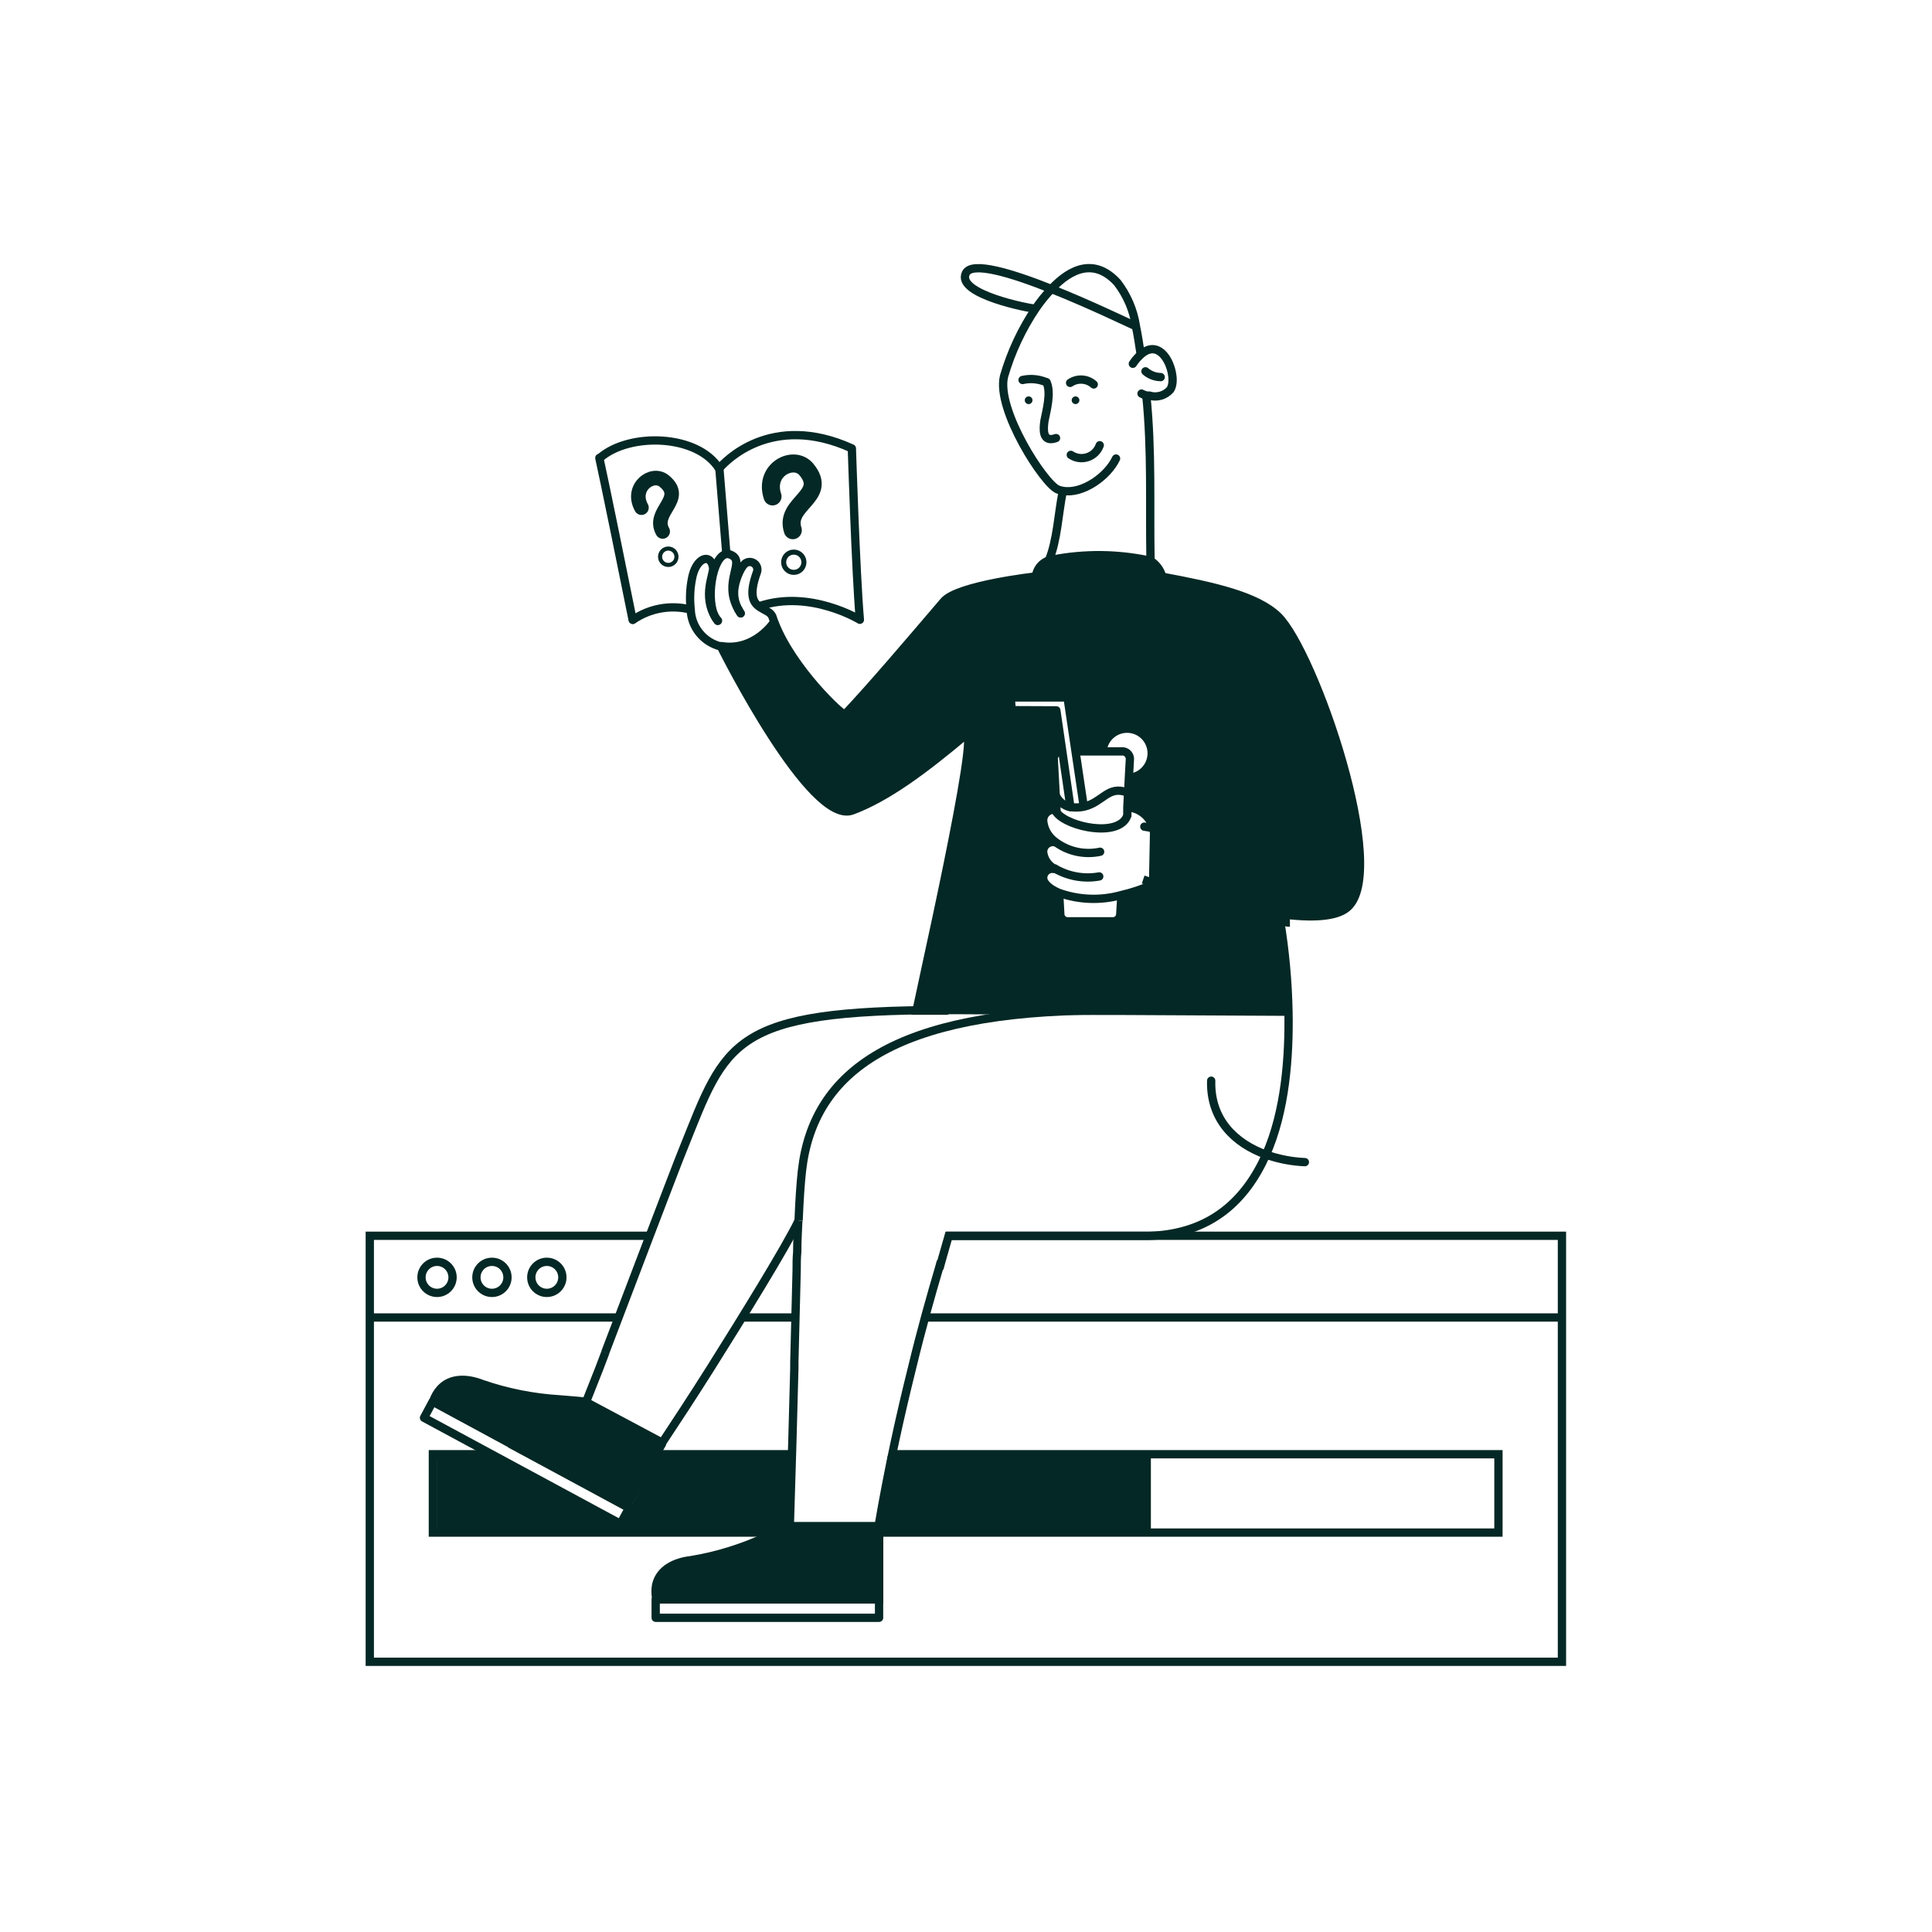 <?xml version="1.0" encoding="UTF-8"?> <svg xmlns="http://www.w3.org/2000/svg" width="447" height="447" viewBox="0 0 447 447" fill="none"><path d="M100.176 324.315L145.563 348.873L153.578 334.049L153.444 333.826L135.584 324.516H135.249C134.579 324.315 132.347 324.204 129.333 323.936C123.247 323.563 117.239 322.369 111.473 320.386C108.035 319.024 104.15 318.846 101.717 321.614C101.032 322.397 100.508 323.307 100.176 324.293V324.315Z" fill="#042825"></path><path d="M182.735 353.36C182.043 353.516 180.034 354.476 177.243 355.592C171.712 358.174 165.853 359.984 159.83 360.973C156.168 361.397 152.641 363.093 151.815 366.688C151.622 367.706 151.622 368.751 151.815 369.769C151.807 369.843 151.807 369.918 151.815 369.992H203.408V353.092H183.316H182.914L182.735 353.36Z" fill="#042825" stroke="#042825" stroke-width="1.92" stroke-miterlimit="10"></path><path d="M184.387 293.885L184.543 289.688C184.476 291.027 184.431 292.456 184.387 293.885Z" fill="#042825"></path><path d="M244.083 194.694C243.325 194.143 242.69 193.439 242.221 192.627C241.752 191.816 241.458 190.915 241.359 189.983C241.336 189.631 241.389 189.278 241.513 188.948C241.637 188.618 241.831 188.319 242.08 188.069C242.329 187.82 242.629 187.627 242.959 187.502C243.289 187.378 243.642 187.326 243.994 187.349C244.101 187.612 244.244 187.86 244.418 188.085L244.217 184.045L243.77 175.874C243.733 175.64 243.742 175.401 243.799 175.171C243.855 174.942 243.957 174.725 244.099 174.536C244.24 174.346 244.419 174.187 244.623 174.068C244.827 173.949 245.054 173.872 245.289 173.842H245.824L244.44 164.354H234.126L233.88 161.407H246.985L248.838 173.887H255.089C255.169 172.799 255.56 171.758 256.214 170.886C256.869 170.014 257.76 169.348 258.782 168.968C259.805 168.588 260.914 168.509 261.98 168.742C263.045 168.974 264.021 169.507 264.792 170.278C265.563 171.049 266.097 172.026 266.329 173.091C266.561 174.156 266.483 175.266 266.103 176.288C265.723 177.31 265.057 178.202 264.185 178.856C263.313 179.511 262.271 179.902 261.184 179.981L261.005 183.419L260.827 186.835H261.162C262.68 186.987 264.097 187.667 265.166 188.756C266.235 189.845 266.888 191.275 267.011 192.796L266.787 204.092L267.368 204.293C276.669 207.531 286.24 209.937 295.966 211.482C303.646 212.531 309.138 212.129 311.594 210.053C321.662 201.681 304.003 150.825 295.676 142.632C290.854 137.854 280.986 135.8 268.886 133.456C268.472 131.906 267.482 130.572 266.118 129.728H265.984C258.577 128.123 250.921 128.04 243.48 129.482L242.654 129.773C241.852 130.041 241.144 130.532 240.61 131.189C240.076 131.845 239.74 132.639 239.64 133.478C239.64 133.478 221.579 135.488 218.365 139.238C210.149 148.86 201.777 158.661 195.481 165.403C195.035 165.872 183.247 154.843 179.14 144.061H179.006C179.006 144.061 174.541 150.758 166.928 149.508C167.531 150.713 187.712 190.965 197.29 187.46C205.394 184.469 214.19 177.861 223.544 170.002C227.183 166.81 212.582 232.177 212.337 233.517H221.847L254.33 233.695H259.219L298.221 233.896C298.064 226.895 297.422 219.913 296.301 213C286.475 210.63 276.787 207.723 267.279 204.293L266.698 204.472C264.355 205.513 261.918 206.327 259.42 206.905L259.152 211.37C259.172 211.808 259.023 212.237 258.737 212.569C258.45 212.901 258.048 213.111 257.612 213.156H246.807C246.371 213.111 245.968 212.901 245.682 212.569C245.395 212.237 245.247 211.808 245.266 211.37L244.998 206.414C242.699 205.521 241.359 204.182 241.359 203.155C241.334 202.835 241.382 202.514 241.5 202.217C241.618 201.919 241.803 201.652 242.04 201.436C242.277 201.221 242.56 201.062 242.868 200.973C243.175 200.884 243.5 200.867 243.815 200.922H243.927H243.748C243.095 200.532 242.54 199.997 242.126 199.358C241.712 198.719 241.449 197.994 241.359 197.239C241.332 196.904 241.381 196.568 241.502 196.256C241.623 195.943 241.812 195.661 242.057 195.432C242.301 195.202 242.594 195.031 242.914 194.93C243.234 194.829 243.572 194.802 243.904 194.85L244.083 194.694Z" fill="#042825"></path><path d="M183.093 336.461H151.905" stroke="#042825" stroke-width="1.92" stroke-miterlimit="10"></path><path d="M113.682 336.461H100.153V354.589H346.688V336.461H206.867" stroke="#042825" stroke-width="1.92" stroke-miterlimit="10"></path><path d="M205.363 336.926H266.275V354.505H202.991L205.363 336.926Z" fill="#042825"></path><path d="M152.599 336.463H182.483V354.591H142.638L152.599 336.463Z" fill="#042825"></path><path d="M101.035 336.463H113.926L146.154 354.591H101.035V336.463Z" fill="#042825"></path><path d="M150.008 285.916H85.556V384.481H361.381V285.916H218.88" stroke="#042825" stroke-width="1.92" stroke-miterlimit="10"></path><path d="M101.113 299.13C99.128 299.13 97.519 297.521 97.519 295.536C97.519 293.551 99.128 291.941 101.113 291.941C103.098 291.941 104.707 293.551 104.707 295.536C104.707 297.521 103.098 299.13 101.113 299.13Z" stroke="#042825" stroke-width="1.92" stroke-miterlimit="10"></path><path d="M113.819 299.13C111.834 299.13 110.224 297.521 110.224 295.536C110.224 293.551 111.834 291.941 113.819 291.941C115.804 291.941 117.413 293.551 117.413 295.536C117.413 297.521 115.804 299.13 113.819 299.13Z" stroke="#042825" stroke-width="1.92" stroke-miterlimit="10"></path><path d="M126.519 299.13C124.533 299.13 122.924 297.521 122.924 295.536C122.924 293.551 124.533 291.941 126.519 291.941C128.504 291.941 130.113 293.551 130.113 295.536C130.113 297.521 128.504 299.13 126.519 299.13Z" stroke="#042825" stroke-width="1.92" stroke-miterlimit="10"></path><path d="M138.667 105.957C139.47 109.395 145.141 137.212 146.369 143.418" stroke="#042825" stroke-width="1.92" stroke-linecap="round" stroke-linejoin="round"></path><path d="M146.458 143.394C148.368 142.087 150.533 141.199 152.811 140.787C155.088 140.376 157.427 140.45 159.674 141.005" stroke="#042825" stroke-width="1.92" stroke-linecap="round" stroke-linejoin="round"></path><path d="M175.816 140.202C187.47 136.362 198.945 143.394 198.945 143.394C197.985 132.232 197.092 103.745 197.092 103.745C178.361 95.239 167.623 106.937 166.417 108.366V108.5C161.506 100.441 145.61 99.994 138.823 105.933" stroke="#042825" stroke-width="1.92" stroke-linecap="round" stroke-linejoin="round"></path><path d="M248.504 173.842H259.868C260.103 173.872 260.33 173.949 260.536 174.068C260.741 174.186 260.921 174.345 261.064 174.534C261.208 174.723 261.312 174.939 261.371 175.169C261.43 175.399 261.443 175.639 261.408 175.873L261.185 179.937L261.006 183.375L260.828 186.79V188.8V188.978" stroke="#042825" stroke-width="1.92" stroke-miterlimit="10"></path><path d="M244.462 188.085L244.261 184.044L243.814 175.873C243.776 175.64 243.786 175.401 243.842 175.171C243.899 174.941 244.001 174.725 244.142 174.536C244.284 174.346 244.462 174.187 244.667 174.068C244.871 173.949 245.098 173.872 245.332 173.842H246.225" stroke="#042825" stroke-width="1.92" stroke-miterlimit="10"></path><path d="M259.467 206.909L259.199 211.374C259.218 211.812 259.069 212.241 258.783 212.573C258.497 212.905 258.094 213.115 257.658 213.16H246.853C246.417 213.115 246.014 212.905 245.728 212.573C245.442 212.241 245.293 211.812 245.312 211.374L245.045 206.418V206.262" stroke="#042825" stroke-width="1.92" stroke-miterlimit="10"></path><path d="M260.783 188.624V188.803C258.863 193.803 247.209 191.392 244.53 188.088C244.356 187.863 244.213 187.615 244.106 187.352" stroke="#042825" stroke-width="1.92" stroke-miterlimit="10"></path><path d="M244.062 187.352C243.705 187.319 243.345 187.364 243.007 187.484C242.668 187.604 242.36 187.795 242.103 188.046C241.847 188.296 241.647 188.6 241.519 188.935C241.391 189.27 241.337 189.629 241.361 189.987C241.455 190.915 241.742 191.814 242.203 192.625C242.664 193.436 243.29 194.142 244.04 194.697C245.512 195.83 247.214 196.628 249.026 197.037C250.838 197.446 252.717 197.455 254.533 197.064" stroke="#042825" stroke-width="1.92" stroke-miterlimit="10" stroke-linecap="round"></path><path d="M243.948 194.85C243.613 194.795 243.269 194.816 242.944 194.914C242.618 195.011 242.319 195.181 242.069 195.412C241.82 195.642 241.626 195.927 241.503 196.243C241.379 196.56 241.33 196.901 241.358 197.239C241.458 198.003 241.734 198.733 242.164 199.372C242.594 200.012 243.167 200.542 243.836 200.923H244.015C247.12 202.756 250.78 203.414 254.329 202.776" stroke="#042825" stroke-width="1.92" stroke-miterlimit="10" stroke-linecap="round"></path><path d="M243.926 201.039H243.814C243.508 200.986 243.195 201.001 242.896 201.084C242.596 201.167 242.319 201.315 242.085 201.518C241.85 201.721 241.663 201.973 241.537 202.257C241.412 202.541 241.351 202.849 241.358 203.159C241.358 204.253 242.653 205.593 244.997 206.575C249.636 208.233 254.675 208.413 259.419 207.089C261.917 206.511 264.354 205.696 266.697 204.655" stroke="#042825" stroke-width="1.92" stroke-miterlimit="10" stroke-linecap="round"></path><path d="M260.851 183.377C256.386 181.613 255.203 185.61 250.783 186.637C249.851 186.832 248.894 186.877 247.948 186.771H247.635C246.914 186.599 246.239 186.27 245.66 185.806C245.081 185.343 244.612 184.758 244.286 184.092" stroke="#042825" stroke-width="1.92" stroke-miterlimit="10" stroke-linecap="round"></path><path d="M247.634 186.546L245.781 173.843L244.396 164.355L234.082 164.31L233.837 161.363H246.986L248.839 173.843L250.692 186.278" stroke="#042825" stroke-width="1.92" stroke-linecap="round" stroke-linejoin="round"></path><path d="M260.76 179.964H261.185C262.272 179.884 263.314 179.494 264.186 178.839C265.058 178.184 265.723 177.293 266.103 176.271C266.483 175.249 266.562 174.139 266.33 173.074C266.097 172.008 265.564 171.032 264.793 170.261C264.022 169.49 263.046 168.957 261.98 168.724C260.915 168.492 259.805 168.571 258.783 168.951C257.761 169.331 256.87 169.996 256.215 170.868C255.56 171.74 255.17 172.782 255.09 173.869C255.09 174.003 255.09 174.137 255.09 174.271" stroke="#042825" stroke-width="1.92" stroke-linejoin="round"></path><path d="M254.575 233.789H259.62" stroke="#042825" stroke-width="1.92" stroke-miterlimit="10"></path><path d="M263.886 81.798C263.596 79.923 263.284 77.713 262.815 75.48C262.259 71.799 260.776 68.319 258.506 65.367C253.327 59.741 247.857 61.951 243.281 66.841C241.957 68.229 240.748 69.722 239.664 71.306C236.406 76.146 233.921 81.463 232.297 87.067C230.444 94.814 241.628 112.071 244.754 113.254C245.12 113.402 245.502 113.507 245.893 113.567C250.514 114.37 256.296 110.173 258.216 106.088" stroke="#042825" stroke-width="1.92" stroke-miterlimit="10" stroke-linecap="round"></path><path d="M266.185 129.304C265.961 116.311 266.519 104.501 265.225 91.553" stroke="#042825" stroke-width="1.92" stroke-miterlimit="10"></path><path d="M246.026 113.119L245.892 113.655C244.843 118.79 244.62 125.063 242.655 129.707V129.952" stroke="#042825" stroke-width="1.92" stroke-miterlimit="10"></path><path d="M262.1 84.164C262.642 83.335 263.296 82.583 264.043 81.932C269.177 77.467 272.727 87.334 270.74 90.17C270.151 90.834 269.383 91.315 268.528 91.557C267.674 91.798 266.768 91.789 265.918 91.531H265.337C264.908 91.433 264.495 91.276 264.11 91.063" stroke="#042825" stroke-width="1.92" stroke-miterlimit="10" stroke-linecap="round"></path><path d="M239.708 71.439C238.48 71.439 221.067 68.09 223.478 63.201C224.862 60.388 234.082 63.201 243.325 66.885C252.076 70.367 260.85 74.609 262.859 75.524L263.194 75.681" stroke="#042825" stroke-width="1.92" stroke-miterlimit="10"></path><path d="M242.077 88.429C240.346 87.683 238.424 87.503 236.585 87.916" stroke="#042825" stroke-width="1.92" stroke-miterlimit="10" stroke-linecap="round"></path><path d="M247.587 88.587C248.409 88.03 249.392 87.763 250.383 87.828C251.374 87.892 252.314 88.285 253.057 88.945" stroke="#042825" stroke-width="1.92" stroke-miterlimit="10" stroke-linecap="round"></path><path d="M265.022 85.906C266.003 86.754 267.252 87.228 268.549 87.246" stroke="#042825" stroke-width="1.92" stroke-miterlimit="10" stroke-linecap="round"></path><path d="M242.141 88.449C243.257 90.905 242.141 94.834 241.65 97.379C241.404 99.143 241.047 102.536 244.329 101.353" stroke="#042825" stroke-width="1.92" stroke-miterlimit="10" stroke-linecap="round"></path><path d="M184.767 282.413C184.968 277.546 185.214 273.818 185.549 270.849C188.161 247.675 207.449 234.012 254.444 233.789" stroke="#042825" stroke-width="1.92" stroke-miterlimit="10"></path><path d="M182.734 353.939V353.18C183.203 338.713 183.515 326.68 183.783 316.611C183.783 316.12 183.783 315.607 183.783 315.115C183.984 306.721 184.163 299.734 184.319 293.884C184.319 292.411 184.319 291.027 184.453 289.687C184.453 287.031 184.609 284.619 184.699 282.432" stroke="#042825" stroke-width="1.92" stroke-miterlimit="10"></path><path d="M217.272 293.755C217.272 293.621 217.272 293.442 217.406 293.264L217.808 291.813C218.411 289.736 219.192 286.946 219.483 285.941H265.919C280.162 285.472 288.244 277.636 292.909 267.188C297.374 257.119 298.312 244.617 298.111 234.013C297.965 227.011 297.324 220.028 296.191 213.117C296.035 212.202 295.923 211.643 295.901 211.465" stroke="#042825" stroke-width="1.92" stroke-miterlimit="10"></path><path d="M183.159 353.205H203.251C205.617 339.385 208.363 327.129 210.975 316.659C213.208 307.416 215.44 299.558 217.293 293.307L217.695 291.855" stroke="#042825" stroke-width="1.92" stroke-miterlimit="10"></path><path d="M140.025 312.929L150.295 285.96C154.157 275.869 157.416 267.341 158.041 265.868C168.043 240.998 169.003 233.72 219.011 233.697H221.958L254.441 233.876H259.218L298.22 234.077" stroke="#042825" stroke-width="1.92" stroke-miterlimit="10"></path><path d="M184.788 282.389C183.314 285.447 180.1 291.006 176.148 297.547C172.554 303.486 168.379 310.228 164.383 316.568C160.387 322.909 156.167 329.338 153.22 333.781L135.584 324.382L138.664 316.591C139.089 315.474 139.58 314.202 140.071 312.885" stroke="#042825" stroke-width="1.92" stroke-miterlimit="10"></path><path d="M254.444 103.01C254.218 103.653 253.848 104.236 253.363 104.714C252.877 105.192 252.289 105.552 251.642 105.768C250.996 105.983 250.308 106.048 249.633 105.957C248.958 105.866 248.312 105.621 247.746 105.242" stroke="#042825" stroke-width="1.92" stroke-miterlimit="10" stroke-linecap="round"></path><path d="M166.056 143.662L165.587 142.97C162.417 137.857 165.186 132.834 164.985 131.361C164.471 127.856 160.989 128.95 160.096 133.906C159.639 136.236 159.541 138.623 159.805 140.983C159.863 142.984 160.579 144.911 161.842 146.465C163.106 148.018 164.845 149.112 166.793 149.578C167.396 150.783 187.578 191.035 197.155 187.53C205.259 184.539 214.055 177.931 223.409 170.072C227.16 166.924 212.247 232.404 212.001 233.832H218.989" stroke="#042825" stroke-width="1.92" stroke-miterlimit="10" stroke-linecap="round"></path><path d="M170.881 141.092C171.029 141.369 171.193 141.638 171.373 141.895" stroke="#042825" stroke-width="1.92" stroke-miterlimit="10" stroke-linecap="round"></path><path d="M166.125 143.595C165.936 143.401 165.765 143.192 165.611 142.969C163.156 139.107 164.785 128.681 168.067 128.19C168.379 128.149 168.696 128.196 168.982 128.324C172.822 129.842 166.973 134.397 170.858 141.072" stroke="#042825" stroke-width="1.92" stroke-miterlimit="10" stroke-linecap="round"></path><path d="M171.371 141.916C171.191 141.651 171.027 141.375 170.88 141.09C169.901 139.38 169.598 137.365 170.031 135.442C170.232 134.237 171.438 130.709 172.755 130.174C173.073 130.033 173.425 129.989 173.768 130.047C174.11 130.106 174.428 130.264 174.681 130.503C174.934 130.741 175.11 131.049 175.189 131.388C175.267 131.726 175.244 132.081 175.122 132.406C173.246 137.585 174.229 139.349 175.657 140.354C177.086 141.358 178.314 141.515 178.761 142.809C178.874 143.196 179.009 143.576 179.162 143.948C183.27 154.731 195.058 165.76 195.504 165.291C201.8 158.593 210.172 148.748 218.387 139.126C221.602 135.375 239.663 133.366 239.663 133.366C239.763 132.526 240.099 131.732 240.633 131.076C241.166 130.42 241.875 129.929 242.677 129.66L243.481 129.481C250.927 128.028 258.591 128.104 266.007 129.705H266.141C267.505 130.549 268.495 131.883 268.909 133.433C280.964 135.665 290.832 137.898 295.699 142.609C304.048 150.802 321.73 201.658 311.639 210.03C309.138 212.106 303.647 212.508 296.011 211.459C286.27 209.916 276.684 207.511 267.368 204.27L266.788 204.069L267.011 192.773C266.888 191.252 266.235 189.822 265.166 188.733C264.098 187.644 262.681 186.964 261.162 186.812" stroke="#042825" stroke-width="1.92" stroke-miterlimit="10" stroke-linecap="round"></path><path d="M166.416 108.031L166.438 108.366L168.046 128.057" stroke="#042825" stroke-width="1.92" stroke-linecap="round" stroke-linejoin="round"></path><path d="M179.008 144.041C179.008 144.041 174.543 150.739 166.931 149.488" stroke="#042825" stroke-width="1.92" stroke-miterlimit="10" stroke-linecap="round"></path><path d="M298.445 213.471C297.753 213.471 297.039 213.271 296.213 213.114C286.387 210.744 276.698 207.837 267.19 204.408L264.489 203.492" stroke="#042825" stroke-width="1.92" stroke-linejoin="round"></path><path d="M237.99 91.711C237.753 91.711 237.526 91.805 237.358 91.972C237.191 92.14 237.097 92.367 237.097 92.604C237.097 92.841 237.191 93.068 237.358 93.235C237.526 93.403 237.753 93.497 237.99 93.497C238.226 93.497 238.454 93.403 238.621 93.235C238.788 93.068 238.883 92.841 238.883 92.604C238.883 92.367 238.788 92.14 238.621 91.972C238.454 91.805 238.226 91.711 237.99 91.711Z" fill="#042825"></path><path d="M248.84 91.711C248.663 91.711 248.491 91.763 248.344 91.861C248.197 91.96 248.083 92.099 248.015 92.262C247.947 92.425 247.93 92.605 247.964 92.778C247.999 92.951 248.084 93.111 248.209 93.235C248.333 93.36 248.493 93.445 248.666 93.48C248.839 93.514 249.019 93.496 249.182 93.429C249.345 93.361 249.484 93.247 249.583 93.1C249.681 92.953 249.733 92.781 249.733 92.604C249.733 92.367 249.639 92.14 249.471 91.972C249.304 91.805 249.077 91.711 248.84 91.711Z" fill="#042825"></path><path d="M203.386 370.393V374.3H151.704V370.059H151.793H203.364H203.386V370.393Z" stroke="#042825" stroke-width="1.92" stroke-linecap="round" stroke-linejoin="round"></path><path d="M145.184 348.669L117.992 334.023" stroke="#042825" stroke-width="1.92" stroke-miterlimit="10"></path><path d="M145.407 349.142L143.554 352.557L98.101 328.022L100.11 324.271L100.177 324.316L145.564 348.829H145.586L145.407 349.142Z" stroke="#042825" stroke-width="1.92" stroke-linecap="round" stroke-linejoin="round"></path><path d="M280.227 250.039C279.982 258.969 285.63 264.528 292.975 267.162C295.851 268.17 298.86 268.75 301.905 268.881" stroke="#042825" stroke-width="1.92" stroke-miterlimit="10" stroke-linecap="round"></path><path d="M135.339 324.337C134.669 324.136 132.437 324.024 129.423 323.756C123.337 323.384 117.329 322.189 111.563 320.206C108.125 318.845 104.24 318.666 101.807 321.434C101.122 322.217 100.598 323.128 100.266 324.113V324.314L144.916 348.537L153.154 334.093L135.339 324.337Z" stroke="#042825" stroke-width="1.92" stroke-linecap="round" stroke-linejoin="round"></path><path d="M264.758 191.259C269.87 192.174 288.98 195.032 294.807 195.724C293.274 185.651 290.375 175.835 286.19 166.545" stroke="#042825" stroke-width="1.92" stroke-miterlimit="10" stroke-linecap="round"></path><path d="M142.928 304.824H86.022" stroke="#042825" stroke-width="1.92" stroke-miterlimit="10"></path><path d="M184.005 304.824H171.927" stroke="#042825" stroke-width="1.92" stroke-miterlimit="10"></path><path d="M361.445 304.824H214.189" stroke="#042825" stroke-width="1.92" stroke-miterlimit="10"></path><circle cx="183.655" cy="130.082" r="2.344" stroke="#042825" stroke-width="1.172"></circle><circle cx="154.617" cy="128.812" r="1.896" transform="rotate(-10.743 154.617 128.812)" stroke="#042825" stroke-width="0.948"></circle><path d="M183.43 122.673C181.344 116.42 191.769 114.856 186.556 108.601C183.68 105.151 176.653 108.601 178.738 114.856" stroke="#042825" stroke-width="4.17" stroke-linecap="round"></path><path d="M153.32 122.959C150.72 118.305 158.769 115.49 153.683 111.305C150.877 108.997 145.814 112.799 148.413 117.455" stroke="#042825" stroke-width="3.373" stroke-linecap="round"></path></svg> 